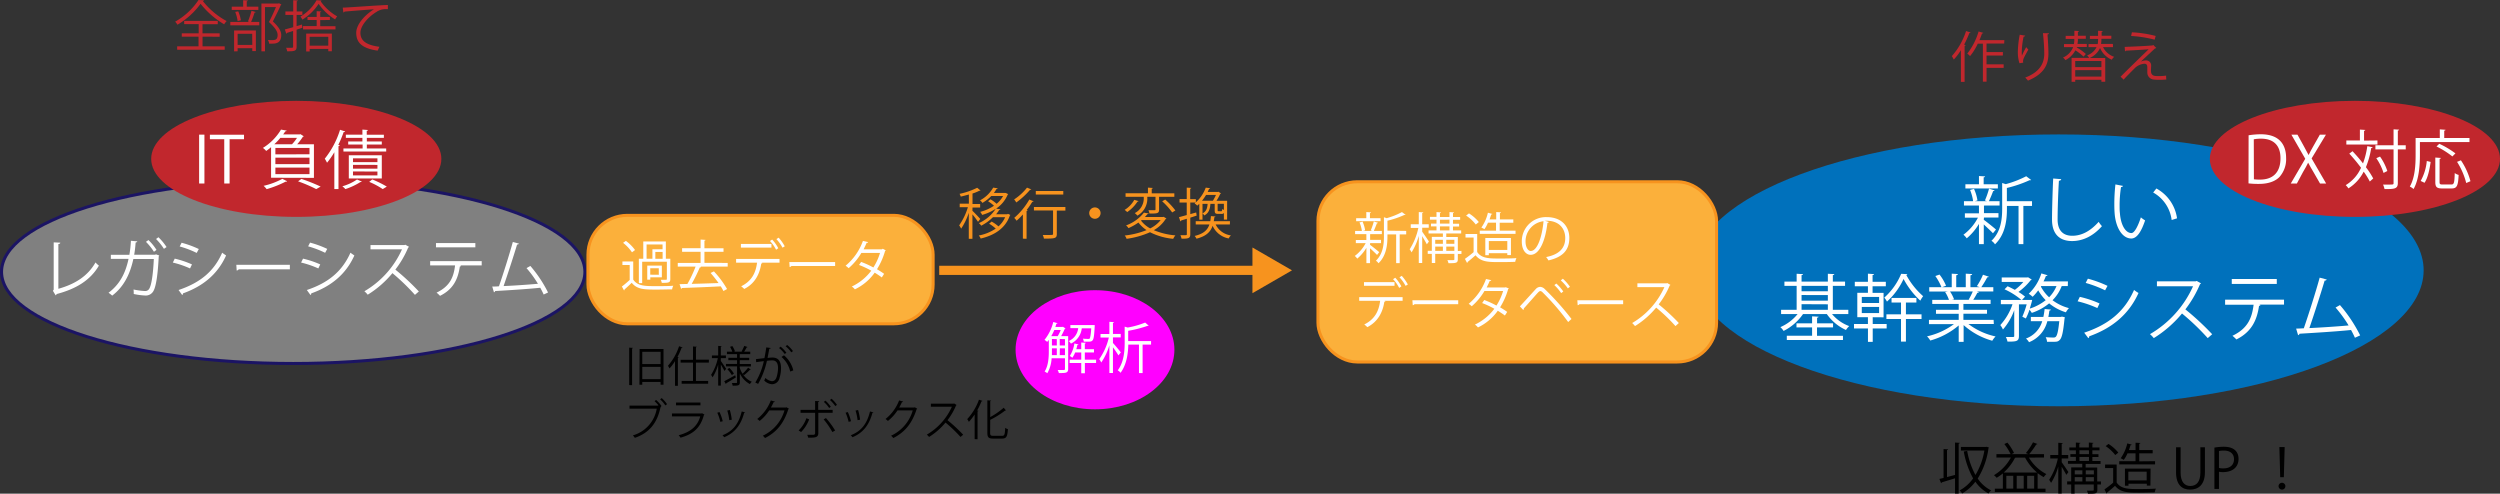 <svg xmlns="http://www.w3.org/2000/svg" viewBox="0 0 818.5 161.63"><rect x="0" y="0" width="818.5" height="161.63" fill="#333333" stroke="none"/><g id="レイヤー_2" data-name="レイヤー 2"><g id="レイヤー_1-2" data-name="レイヤー 1"><path d="M66.78.66a.4.4,0,0,1-.36.27A25.05,25.05,0,0,0,74.2,7.47a5.61,5.61,0,0,0-.81,1.06,27.77,27.77,0,0,1-7.72-6.72A25,25,0,0,1,58.1,8.66a6,6,0,0,0-.75-1A22.34,22.34,0,0,0,65,.57Zm-.47,11.92v3.15h7.26v1.12H58V15.73h7V12.58H59.51v-1.1h5.54v-3H60.3V7.4h11V8.49h-5v3h5.62v1.1Z" transform="translate(0 -0.57)" style="fill:#c1272d"/><path d="M81.18,7.58A23.64,23.64,0,0,0,82.33,4.1l1.39.4c0,.1-.16.16-.38.18a29.64,29.64,0,0,1-1.13,3.08h2.68V8.87H75.4V7.76h6.34Zm3.4-4.83V3.83H75.87V2.75h3.75V.64l1.53.09c0,.13-.13.22-.36.26V2.75ZM76.64,17.39V10.55h7.13v6.73H82.6v-.92H77.8v1ZM78,4.28a12.37,12.37,0,0,1,.87,2.94l-1.07.25a12.9,12.9,0,0,0-.79-3Zm4.57,7.35H77.8v3.65h4.8Zm8.75-10,.8.4a.28.28,0,0,1-.17.18c-.68,1.53-1.63,3.47-2.62,5.36,1.94,1.82,2.75,3.17,2.75,4.47,0,2.82-2,2.82-3.13,2.82h-.83a2.73,2.73,0,0,0-.41-1.19c.39,0,.77.05,1.11.05,1.21,0,2.07-.05,2.07-1.71,0-1.17-.88-2.43-2.84-4.23C89,6,89.73,4.33,90.35,2.88H86.76V17.37H85.59V1.72h5.53Z" transform="translate(0 -0.57)" style="fill:#c1272d"/><path d="M98.86,8.6,99,9.65l-1.89.64v5.59c0,1.45-.83,1.49-3.08,1.49a3.69,3.69,0,0,0-.38-1.15c.4,0,.76,0,1.07,0,1.18,0,1.24,0,1.24-.36V10.69l-2,.65a.35.35,0,0,1-.24.27l-.45-1.39C94,10,95,9.77,96,9.47v-4H93.44V4.32H96V.64l1.49.09c0,.15-.1.22-.34.26V4.32H99V5.45H97.11V9.12ZM105.25.75A.32.32,0,0,1,105,1a16.12,16.12,0,0,0,5.4,4.93,5.38,5.38,0,0,0-.68,1,17.81,17.81,0,0,1-5.4-5.1A17,17,0,0,1,99,7a4.77,4.77,0,0,0-.65-1,14.46,14.46,0,0,0,5.3-5.36Zm-.41,6.39v2h5v1.06H99.22V9.11h4.46v-2h-3v-1h3V4.23l1.5.09c0,.12-.11.21-.34.23V6.12H108v1Zm-4.6,10.27V11.57h8.41v5.78h-1.17V16.6h-6.1v.81Zm7.24-4.78h-6.1v2.9h6.1Z" transform="translate(0 -0.57)" style="fill:#c1272d"/><path d="M112.21,3.07c1.35,0,12.44-.84,14.78-.86l0,1.35c-.23,0-.45,0-.66,0a5.16,5.16,0,0,0-3.08.92C120.57,6.08,118,9,118,11.3c0,2.52,1.76,4,6.23,4.59l-.6,1.26c-5.11-.73-7-2.64-7-5.85,0-2.54,2.5-5.62,5.8-7.69-1.91.13-7.29.54-9.62.76a.55.55,0,0,1-.39.29Z" transform="translate(0 -0.57)" style="fill:#c1272d"/><path d="M642,17a19.1,19.1,0,0,1-2.32,3.07,11.73,11.73,0,0,0-.65-1.13,22.8,22.8,0,0,0,4.66-8.21l1.48.49a.43.43,0,0,1-.41.18,34.85,34.85,0,0,1-1.71,3.79l.5.15c0,.12-.13.2-.34.23V27.37H642Zm14.17-2.17h-5.78v2.78h5.35v1.13h-5.35v2.9H656v1.15h-5.6v4.52H649.2V14.87h-1.68A18.55,18.55,0,0,1,645,18.94a7.17,7.17,0,0,0-.91-.82,21.5,21.5,0,0,0,3.7-7.24l1.55.45a.44.44,0,0,1-.43.2c-.25.72-.52,1.45-.83,2.17h8.14Z" transform="translate(0 -0.57)" style="fill:#c1272d"/><path d="M661.17,21.27a11.93,11.93,0,0,1-.53-3.39,31.54,31.54,0,0,1,.62-5.94l1.8.31c-.08.23-.29.28-.53.3a26.34,26.34,0,0,0-.61,5.24,6.33,6.33,0,0,0,.06,1c.36-.88,1-2.1,1.4-2.79a7.86,7.86,0,0,0,.7.8c-1.33,2.39-1.73,3.07-1.73,3.83a1.86,1.86,0,0,0,.06.45Zm9.65-9.8c0,.22-.17.31-.47.4.12,1.56.3,4.17.3,6.25,0,3.47-1.27,6.6-6.69,8.85a10.61,10.61,0,0,0-.9-1c4.91-1.87,6.23-4.84,6.23-7.8,0-2.21-.22-4.82-.42-6.75Z" transform="translate(0 -0.57)" style="fill:#c1272d"/><path d="M679.9,16.1a16.59,16.59,0,0,1,3,2.14l-.74.87a17.05,17.05,0,0,0-2.68-2.06,7.66,7.66,0,0,1-3.26,3.21,3.94,3.94,0,0,0-.79-.85A6.19,6.19,0,0,0,678.75,16h-3V15H679a9.69,9.69,0,0,0,.13-1.68H676.3v-1h2.85V10.64l1.51.09c0,.13-.13.22-.36.26v1.29h2.59v1H680.3a8.14,8.14,0,0,1-.13,1.68h3.05v1H680ZM691.8,16h-3.27a6.32,6.32,0,0,0,3.65,3.18,3.49,3.49,0,0,0-.77.94,7.14,7.14,0,0,1-3.85-3.84,6.52,6.52,0,0,1-3.41,3.28h5.1v7.76H688V26.7h-8.57v.65h-1.19V19.52H684a3.61,3.61,0,0,0-.7-.81A5.58,5.58,0,0,0,686.42,16h-2.63V15h3a8.4,8.4,0,0,0,.12-1.68h-2.68v-1h2.68V10.64l1.51.09c0,.13-.1.22-.34.26v1.29h3.17v1H688a9.12,9.12,0,0,1-.12,1.68h3.88ZM688,22.54v-2h-8.57v2Zm-8.57,3.1H688v-2.1h-8.57Z" transform="translate(0 -0.57)" style="fill:#c1272d"/><path d="M700.91,20.76a4,4,0,0,1,1.78-.41,1.63,1.63,0,0,1,1.59,1.83c0,.47-.06,1-.06,1.46,0,1.84,1.08,1.84,2.63,1.84a15.37,15.37,0,0,0,2.34-.16,11.21,11.21,0,0,0,.06,1.28c-.71.07-1.55.1-2.34.1a13.88,13.88,0,0,1-1.88-.1,2.29,2.29,0,0,1-2-2.22c0-.41,0-1.22,0-1.76,0-.76-.29-1.19-.92-1.19a5.11,5.11,0,0,0-3.22,1.49c-1,1-3,3-3.62,3.73a10.32,10.32,0,0,0-1-.95c1.71-1.75,7.37-7.24,9.2-9-1.31.12-5.4.36-7.45.46a.34.34,0,0,1-.29.2l-.11-1.44c2.53-.07,7.26-.31,9.08-.47l.27-.16,1,1a.78.78,0,0,1-.43.14c-1.13,1.06-3.35,3.1-4.68,4.37Zm4.52-7.2a39.28,39.28,0,0,0-7.71-1.21l.27-1.2a37.54,37.54,0,0,1,7.78,1.19Z" transform="translate(0 -0.57)" style="fill:#c1272d"/><path d="M640.08,145.46l1.55.1c0,.13-.13.22-.36.24v16.37h-1.19v-5c-1.64.51-3.28,1-4.34,1.32a.38.38,0,0,1-.24.27l-.54-1.39,1.36-.32v-9.46l1.49.09c0,.13-.11.22-.36.26v8.82l2.63-.7Zm10.35,1.37.76.28a.52.52,0,0,1-.16.22,25,25,0,0,1-3.53,9.92,11.59,11.59,0,0,0,4.41,3.89,4,4,0,0,0-.88,1,12.39,12.39,0,0,1-4.29-3.86,14.57,14.57,0,0,1-4.34,3.86,4.42,4.42,0,0,0-.83-1,13.06,13.06,0,0,0,4.43-3.94,28.26,28.26,0,0,1-3.06-8.81l1.12-.19a25.58,25.58,0,0,0,2.7,7.88,22.81,22.81,0,0,0,2.93-8H642V146.9h8.27Z" transform="translate(0 -0.57)"/><path d="M664.27,150.39a14.41,14.41,0,0,0,5.71,5.4,4.4,4.4,0,0,0-.86,1,12.7,12.7,0,0,1-2-1.33v5.1h2.59v1.1h-16.6v-1.1h2.63v-5A15.06,15.06,0,0,1,653.7,157a6,6,0,0,0-.88-.86,14.94,14.94,0,0,0,5.55-5.78h-4.74v-1.1h4.65a17.83,17.83,0,0,0-2.06-3.31l1-.47a16.28,16.28,0,0,1,2.16,3.37l-.81.41h5.55l-.85-.36a21.23,21.23,0,0,0,2.34-3.51l1.44.54a.42.42,0,0,1-.39.16,25,25,0,0,1-2.31,3.17h4.86v1.1Zm2.67,4.88a16.81,16.81,0,0,1-3.93-4.88h-3a.58.58,0,0,1-.29.05,16.91,16.91,0,0,1-3.7,4.83Zm-10.07,1.08v4.18h2.27v-4.18Zm5.69,4.18v-4.18h-2.29v4.18Zm3.42,0v-4.18H663.7v4.18Z" transform="translate(0 -0.57)"/><path d="M675,151.92c.5.67,1.89,2.7,2.19,3.21l-.68.91c-.27-.59-1-1.76-1.51-2.68v8.79h-1.12v-8.88a19.69,19.69,0,0,1-2.36,5.4,6.4,6.4,0,0,0-.63-1,20.87,20.87,0,0,0,2.85-7h-2.49v-1.14h2.63v-4l1.48.11c0,.1-.13.2-.36.23v3.67h2.14v1.14H675Zm12.85,6.27v1h-1.18v1.73c0,1.26-.56,1.29-3.07,1.29a4,4,0,0,0-.36-1h1.25c.93,0,1,0,1-.3v-1.73h-6.26v3h-1.12v-3h-1.33v-1h1.33v-4.58h3.62v-1.17h-4.68v-.95h2.59v-1.32h-1.8v-.91h1.8V148h-2.14v-.92h2.14v-1.62l1.48.11c0,.1-.11.2-.35.23v1.28h3.12v-1.62l1.49.11c0,.12-.1.2-.34.23v1.28h2.34V148h-2.34v1.28h2v.91h-2v1.32h2.68v.95h-4.88v1.17h3.79v4.58Zm-6.08-3.64h-2.5v1.33h2.5Zm-2.5,2.23v1.41h2.5v-1.41Zm1.54-8.8v1.28h3.12V148Zm0,2.19v1.32h3.12v-1.32Zm4.72,4.38h-2.65v1.33h2.65Zm-2.65,3.64h2.65v-1.41h-2.65Z" transform="translate(0 -0.57)"/><path d="M693,152.66v5.89c1.4,2.14,4,2.14,7.22,2.14,1.94,0,4.23-.05,5.63-.14a4.26,4.26,0,0,0-.39,1.22c-1.24,0-3.23.09-5,.09-3.71,0-6.17,0-8-2.23-.88.79-1.84,1.6-2.61,2.21a.24.24,0,0,1-.16.29L689,160.8a31.83,31.83,0,0,0,2.85-2.2v-4.79h-2.65v-1.15Zm-2.68-6.75a13.41,13.41,0,0,1,3.22,2.84l-1,.81a12.91,12.91,0,0,0-3.16-2.93Zm15.25,5.65v1.06H693.84v-1.06h5.33V149h-2.63a10.75,10.75,0,0,1-1.22,2.14,9.66,9.66,0,0,0-1-.54,13.74,13.74,0,0,0,2.15-4.86l1.44.4c0,.12-.17.18-.38.18-.15.52-.33,1.06-.52,1.6h2.17v-2.41l1.57.09c0,.12-.13.21-.36.25v2.07h4.39V149h-4.39v2.61Zm-1.52,8h-1.18v-.62h-6v.67h-1.16V154h8.39Zm-7.23-1.7h6V155h-6Z" transform="translate(0 -0.57)"/><path d="M721.89,155.14c0,4.13-2.12,5.73-4.86,5.73-2.56,0-4.59-1.49-4.59-5.64V147h1.49v8.3c0,3.12,1.37,4.38,3.17,4.38,2,0,3.3-1.34,3.3-4.38V147h1.49Z" transform="translate(0 -0.57)"/><path d="M725,147.11a17.66,17.66,0,0,1,3.11-.27c4.43,0,4.79,2.85,4.79,3.93,0,3.22-2.57,4.37-5,4.37a5.62,5.62,0,0,1-1.41-.12v5.63H725Zm1.49,6.67a5.89,5.89,0,0,0,1.44.14c2.16,0,3.48-1.08,3.48-3s-1.41-2.83-3.28-2.83a8.2,8.2,0,0,0-1.64.14Z" transform="translate(0 -0.57)"/><path d="M746,159.7a1.12,1.12,0,1,1,1.12,1.17A1.15,1.15,0,0,1,746,159.7Zm.54-2.9-.27-9.87H748l-.27,9.87Z" transform="translate(0 -0.57)"/><path d="M206,126.65V114.39l1.23.07c0,.11-.1.17-.28.2v12Zm3.4-11.81h7.83v11.7h-.95v-.93h-6v.93h-.93Zm6.88.92h-6v4h6Zm-6,8.93h6v-4h-6Z" transform="translate(0 -0.57)"/><path d="M221,118.8a15,15,0,0,1-1.81,2.4,7.65,7.65,0,0,0-.5-.88,18,18,0,0,0,3.63-6.39l1.15.38c-.06.1-.16.14-.33.14a24.41,24.41,0,0,1-1.33,3l.39.12c0,.09-.09.15-.26.18v9.14H221Zm11.08.49h-4.23v6h4v.91h-8.68v-.91h3.72v-6h-4.06v-.92h4.06V114l1.24.09c0,.09-.09.16-.27.18v4.06h4.23Z" transform="translate(0 -0.57)"/><path d="M236,117.82v.94c.4.53,1.48,2.16,1.74,2.57l-.55.7c-.22-.47-.76-1.41-1.19-2.13v6.92h-.87v-6.91a15.65,15.65,0,0,1-1.83,4.2,6.45,6.45,0,0,0-.49-.81,16.5,16.5,0,0,0,2.21-5.48h-1.94v-.88h2.05v-3.12l1.15.08c0,.08-.1.16-.28.18v2.86h1.67v.88Zm1.11,7.55c.91-.45,2.26-1.2,3.58-1.93l.23.7c-1.15.73-2.36,1.46-3.14,1.91a.28.28,0,0,1-.13.25Zm6.1-2.31v0a6.54,6.54,0,0,0,2.93,2.5,3.75,3.75,0,0,0-.62.76,7.65,7.65,0,0,1-3.3-3.5v2.9c0,1.05-.42,1.13-2.34,1.13a3.82,3.82,0,0,0-.28-.89h1.47c.2,0,.24-.07.24-.25v-5.19h-3.64v-.81h3.64V118.5h-2.85v-.79h2.85v-1.19H238v-.81h1.76a8.25,8.25,0,0,0-.74-1.58l.75-.26a7.27,7.27,0,0,1,.85,1.7l-.37.14h2.86l-.31-.11a12.69,12.69,0,0,0,.87-1.78l1.08.36a.33.33,0,0,1-.3.13,14.36,14.36,0,0,1-.82,1.4h2v.81H242.2v1.19h3.09v.79H242.2v1.24h3.65v.81H242.2V121a8.21,8.21,0,0,0,.91,1.94,16,16,0,0,0,1.83-2l.86.63a.35.35,0,0,1-.3.09,17.74,17.74,0,0,1-1.89,1.73Zm-3.61.31a10.42,10.42,0,0,0-1.46-1.93l.66-.42a9.82,9.82,0,0,1,1.49,1.87Z" transform="translate(0 -0.57)"/><path d="M252.33,114.5c0,.17-.19.24-.46.26l-.57,3c.63-.07,1.2-.13,1.55-.13,2.13,0,2.86,1.39,2.86,3.49a10.94,10.94,0,0,1-.48,3.14,2.55,2.55,0,0,1-2.49,2.11,4.13,4.13,0,0,1-2.54-1.21,5.1,5.1,0,0,0,.38-.86,3.77,3.77,0,0,0,2.14,1.07c.8,0,1.28-.51,1.56-1.41a10.65,10.65,0,0,0,.45-2.87c0-1.59-.54-2.55-1.94-2.53a14.48,14.48,0,0,0-1.7.14,26.89,26.89,0,0,1-2.88,7.56l-.92-.45a22.91,22.91,0,0,0,2.79-7c-.72.08-1.74.21-2.5.34l-.08-1,2.77-.33c.21-1,.44-2.28.61-3.51Zm3.25-.43a10.15,10.15,0,0,1,1.88,2l-.55.39a9.15,9.15,0,0,0-1.85-1.94Zm3.14,8.15a8.82,8.82,0,0,0-2.86-4.78l.81-.54a9.24,9.24,0,0,1,3.06,4.94Zm-1-8.7a9.62,9.62,0,0,1,1.89,2l-.55.41a9,9,0,0,0-1.85-2Z" transform="translate(0 -0.57)"/><path d="M215.67,133.39a12.37,12.37,0,0,0-1.36-1.48l.49-.4a11.1,11.1,0,0,1,1.79,2l-.26.2.11.05a.36.36,0,0,1-.2.16c-1.08,5.28-3.81,8.43-8.39,10a6.72,6.72,0,0,0-.64-.81,11,11,0,0,0,7.81-8.74H206.1v-1h9.29l.18-.12Zm2.16-.08a9.56,9.56,0,0,0-1.71-2l.52-.41a10.56,10.56,0,0,1,1.75,2Z" transform="translate(0 -0.57)"/><path d="M230.65,136.28a.38.38,0,0,1-.18.14c-1.15,4.23-3.49,6.29-7.68,7.45a3.81,3.81,0,0,0-.59-.81c3.81-1,6.18-2.92,7.06-6.17H220v-.95h9.69l.14-.08Zm-1.32-3h-8v-.93h8Z" transform="translate(0 -0.57)"/><path d="M235.57,135.48a14.61,14.61,0,0,1,1.05,3l-.78.21a15.72,15.72,0,0,0-1-3Zm8.37.1c0,.12-.17.15-.3.14-1.09,4.09-3.15,6.59-6.54,8a4,4,0,0,0-.55-.65c3.35-1.32,5.27-3.61,6.29-7.79Zm-5-.78a18.91,18.91,0,0,1,.65,3.18l-.82.16a17,17,0,0,0-.66-3.15Z" transform="translate(0 -0.57)"/><path d="M258.3,134.38a1.34,1.34,0,0,1-.21.2c-1.47,4.54-3.77,7.45-7.63,9.41a4,4,0,0,0-.72-.77,13.15,13.15,0,0,0,7.1-8.29h-5a14.25,14.25,0,0,1-3.14,3.46,4.78,4.78,0,0,0-.79-.64,14.27,14.27,0,0,0,4.46-6.08l1.33.38c0,.14-.22.18-.4.18-.28.61-.58,1.2-.9,1.76h4.93l.17-.08Z" transform="translate(0 -0.57)"/><path d="M264.92,137.87a11.87,11.87,0,0,1-2.64,4.15l-.81-.53a10,10,0,0,0,2.54-4Zm3-2.15v6.62c0,1.53-1.08,1.53-3.32,1.53a4.91,4.91,0,0,0-.31-.94h2a.54.54,0,0,0,.58-.59v-6.63h-4.77v-.94h4.77v-2.92l1.33.07c0,.14-.11.24-.32.27v2.58h4.73v.94Zm2.5,1.72a27.27,27.27,0,0,1,3,4.07l-.9.52a26.2,26.2,0,0,0-2.86-4.16Zm-.17-5.7a11,11,0,0,1,1.75,2l-.53.41a10.46,10.46,0,0,0-1.75-2Zm2-.63a11,11,0,0,1,1.77,2l-.54.42a11.85,11.85,0,0,0-1.75-2Z" transform="translate(0 -0.57)"/><path d="M277.57,135.48a14.61,14.61,0,0,1,1.05,3l-.78.21a15.72,15.72,0,0,0-1-3Zm8.37.1c0,.12-.17.15-.3.14-1.09,4.09-3.15,6.59-6.54,8a4,4,0,0,0-.55-.65c3.35-1.32,5.27-3.61,6.29-7.79Zm-5-.78a18.91,18.91,0,0,1,.65,3.18l-.82.16a17,17,0,0,0-.66-3.15Z" transform="translate(0 -0.57)"/><path d="M300.3,134.38a1.34,1.34,0,0,1-.21.2c-1.47,4.54-3.77,7.45-7.63,9.41a4,4,0,0,0-.72-.77,13.15,13.15,0,0,0,7.1-8.29h-5a14.25,14.25,0,0,1-3.14,3.46,4.78,4.78,0,0,0-.79-.64,14.27,14.27,0,0,0,4.46-6.08l1.33.38c-.05.14-.22.18-.4.18-.28.61-.58,1.2-.9,1.76h4.93l.17-.08Z" transform="translate(0 -0.57)"/><path d="M313.19,133.17a.3.3,0,0,1-.18.15,21.76,21.76,0,0,1-2.8,4.82,51.26,51.26,0,0,1,5.13,4.75l-.86.74a45.47,45.47,0,0,0-4.92-4.71,21.94,21.94,0,0,1-5.39,4.71,5.16,5.16,0,0,0-.73-.76,20.07,20.07,0,0,0,8.21-9.14h-6.88v-1h7.43l.18-.07Z" transform="translate(0 -0.57)"/><path d="M319.1,144.34v-8.08a19,19,0,0,1-1.89,2.43,6.92,6.92,0,0,0-.54-.9,18.69,18.69,0,0,0,3.84-6.36l1.15.39a.26.26,0,0,1-.32.13,25,25,0,0,1-1.42,3l.41.12c0,.09-.1.16-.28.18v9.14Zm5.07-2.08c0,.78.16,1,1,1h2.93c.79,0,.92-.53,1-2.62a2.27,2.27,0,0,0,.89.42c-.15,2.3-.43,3.1-1.87,3.1h-3c-1.44,0-1.86-.39-1.86-1.89V131.64l1.22.08c0,.1-.09.17-.28.2v5.2a24,24,0,0,0,4.41-3.06l.77.9a.33.33,0,0,1-.27,0,29.64,29.64,0,0,1-4.91,3.07Z" transform="translate(0 -0.57)"/><line x1="307.5" y1="88.51" x2="412.24" y2="88.51" style="fill:none;stroke:#f7931e;stroke-miterlimit:10;stroke-width:3px"/><polygon points="410.05 95.99 423 88.51 410.05 81.03 410.05 95.99" style="fill:#f7931e"/><path d="M318.37,69.58c.59.54,2.19,2.23,2.57,2.68l-.74.94a25.51,25.51,0,0,0-1.83-2.45v8h-1.19V70.24a20.76,20.76,0,0,1-2.5,5.19,7.19,7.19,0,0,0-.65-1.08,20.66,20.66,0,0,0,2.86-5.94h-2.68V67.25h3v-3c-.88.25-1.8.49-2.67.69a3.07,3.07,0,0,0-.39-.9,24.1,24.1,0,0,0,5.78-2l1.1.9a.27.27,0,0,1-.2.07.5.5,0,0,1-.17,0,14.25,14.25,0,0,1-2.26.92v3.42h2.5v1.16h-2.5Zm11.63,1,.79.36a.41.41,0,0,1-.16.18c-1.5,4.34-5.26,6.54-9.55,7.55a3.87,3.87,0,0,0-.62-1A14.65,14.65,0,0,0,326,75.41a12.74,12.74,0,0,0-2.16-1.6l.82-.7a13,13,0,0,1,2.24,1.58,8.55,8.55,0,0,0,2.18-3h-4a15.56,15.56,0,0,1-3.83,2.77,3.15,3.15,0,0,0-.79-.84A12.62,12.62,0,0,0,326,68.93a16,16,0,0,1-4.44,2,4.33,4.33,0,0,0-.65-1,14,14,0,0,0,4.52-2,13.41,13.41,0,0,0-1.93-1.47l.79-.63a11.15,11.15,0,0,1,2,1.46,8.7,8.7,0,0,0,2.13-2.56h-3.87A13.18,13.18,0,0,1,321.64,67a2.84,2.84,0,0,0-.79-.83A10.79,10.79,0,0,0,325.17,62l1.46.21c0,.15-.14.22-.36.22-.25.41-.54.86-.88,1.31h3.67l.2,0,.81.38c0,.09-.11.12-.16.18a10.21,10.21,0,0,1-3.78,4.57l1.38.23c0,.13-.14.22-.38.22a13.68,13.68,0,0,1-1,1.4h3.65Z" transform="translate(0 -0.57)" style="fill:#f7931e"/><path d="M337.64,62.57c0,.09-.18.16-.39.13a25.34,25.34,0,0,1-4.52,4.16,6.63,6.63,0,0,0-.7-1A17.41,17.41,0,0,0,336.24,62Zm-2.75,16.14V70.78a25,25,0,0,1-2.05,2.06,6.7,6.7,0,0,0-.78-.94,23.11,23.11,0,0,0,4.94-6l1.4.57a.37.37,0,0,1-.41.15,26.59,26.59,0,0,1-1.86,2.7l.33.11a.44.44,0,0,1-.36.23v9.08Zm13.92-10.36v1.17H346v7.62c0,1.51-.58,1.55-4.22,1.55a4.47,4.47,0,0,0-.39-1.19c.79,0,1.53,0,2.08,0,1.17,0,1.3,0,1.3-.42v-7.6h-6.26V68.35Zm-.69-5.24v1.16h-9V63.11Z" transform="translate(0 -0.57)" style="fill:#f7931e"/><path d="M360.33,70.33a1.86,1.86,0,1,1-1.86-1.85A1.86,1.86,0,0,1,360.33,70.33Z" transform="translate(0 -0.57)" style="fill:#f7931e"/><path d="M372.76,66.41a.37.37,0,0,1-.36.18A11.88,11.88,0,0,1,369.05,70c-.21-.21-.61-.54-.84-.72A8.93,8.93,0,0,0,371.36,66ZM381,71.56l.88.54a.4.4,0,0,1-.25.18,11,11,0,0,1-3.87,3.65,23.07,23.07,0,0,0,7.07,1.7,4.93,4.93,0,0,0-.72,1.13,21,21,0,0,1-7.59-2.16,28,28,0,0,1-7.68,2.16,3.07,3.07,0,0,0-.61-1.08,27,27,0,0,0,7.15-1.77,11.07,11.07,0,0,1-2.66-2.48,19.82,19.82,0,0,1-3.26,1.84,3.24,3.24,0,0,0-.79-.9,13.23,13.23,0,0,0,5.85-4.18l1.55.27c0,.12-.17.21-.4.21-.25.31-.52.62-.83.94h5.94ZM375.61,65a6.37,6.37,0,0,1-3.23,6.17,4.85,4.85,0,0,0-.86-.83,5.44,5.44,0,0,0,2.94-5.24V65h-5.95V63.85h7.33V62l1.59.11c0,.12-.11.21-.35.23v1.53h7.4V65h-5v4.15c0,1.3-.51,1.34-3.15,1.34A5.4,5.4,0,0,0,376,69.4h2c.25,0,.31-.07.31-.28V65Zm-1.84,7.63-.2.16a9.39,9.39,0,0,0,3,2.56A10,10,0,0,0,380,72.62Zm10-2.5a21.62,21.62,0,0,0-3.28-3.66l1-.56a22.42,22.42,0,0,1,3.33,3.57Z" transform="translate(0 -0.57)" style="fill:#f7931e"/><path d="M391.79,71.16l-2.09.67v5.42c0,1.31-.56,1.49-2.86,1.46a6.09,6.09,0,0,0-.38-1.14c.5,0,.94,0,1.28,0,.74,0,.83,0,.83-.36V72.19l-1.86.57a.37.37,0,0,1-.25.29L386,71.67c.7-.18,1.58-.42,2.54-.69v-4.1h-2.36V65.74h2.36V62l1.47.09c0,.14-.11.21-.34.25v3.42h1.85v1.05A11.94,11.94,0,0,0,394.76,62l1.42.18c0,.14-.14.21-.34.23-.13.33-.29.67-.45,1h3.33l.2-.07.85.56a.5.5,0,0,1-.26.14,17.26,17.26,0,0,1-1.24,2.27h3.49v6.16H400.7V70.3a.84.84,0,0,1-.77.3h-1.08c-.94,0-1.16-.21-1.16-1.19v-2.1h-1.4c-.13,1.67-.5,3-2,3.8a2.71,2.71,0,0,0-.59-.69c1.19-.57,1.57-1.6,1.67-3.11h-1.67v5.17h-1.05V67.29c-.21.22-.45.41-.68.61a3.47,3.47,0,0,0-.86-.72c.12-.11.25-.2.36-.3H389.7v3.79l1.93-.54Zm10.87,2.9H398a6.52,6.52,0,0,0,5,3.58,3.89,3.89,0,0,0-.72,1A7.23,7.23,0,0,1,397,74.49c-.68,2-2.07,3.41-5.27,4.23a3.58,3.58,0,0,0-.61-.9c2.93-.7,4.23-1.94,4.84-3.76h-4.48V73h4.77q.13-.78.21-1.68l1.46.13c0,.13-.14.22-.36.25,0,.45-.11.88-.18,1.3h5.31ZM397.1,66.3a13.75,13.75,0,0,0,1-1.91h-3.24a15.73,15.73,0,0,1-1.33,1.91Zm2.68,3.44c.26,0,.31-.07.35-.72a2,2,0,0,0,.57.27v-2h-2.05v2.1c0,.29.05.33.3.33Z" transform="translate(0 -0.57)" style="fill:#f7931e"/><ellipse cx="358.5" cy="114.51" rx="26" ry="19.5" style="fill:#f0f"/><path d="M349.72,110.62v10.73c0,1.36-.76,1.36-3.05,1.36a4.07,4.07,0,0,0-.39-1c.57,0,1.09,0,1.47,0,.83,0,.92,0,.92-.36v-3.48H344.3a11.09,11.09,0,0,1-1.41,4.9,5.27,5.27,0,0,0-.88-.56c1.24-1.94,1.37-4.66,1.37-6.71v-3.66c-.18.23-.36.47-.54.67a6.87,6.87,0,0,0-.87-.67,15,15,0,0,0,2.87-5.85l1.38.38c0,.12-.14.18-.36.18-.11.36-.21.7-.34,1.06h2.3l.18-.06.83.54c0,.08-.14.11-.23.15a25.23,25.23,0,0,1-1.19,2.39Zm-3.43,0a13.16,13.16,0,0,0,1-2h-2.11a18.22,18.22,0,0,1-1,2Zm-1.89,4v.82c0,.43,0,.91,0,1.4H346v-2.22Zm0-3.07v2.12H346V111.6Zm2.56,0v2.12h1.71V111.6Zm0,5.29h1.71v-2.22H347ZM358.41,107c0,.13,0,.25,0,.38-.17,3.06-.31,4.19-.71,4.63-.23.28-.52.43-1.35.43-.41,0-1,0-1.53,0a2.53,2.53,0,0,0-.29-1,14.78,14.78,0,0,0,1.72.09c.27,0,.43,0,.54-.17s.36-1.11.48-3.29h-3.1a6.24,6.24,0,0,1-3.56,5,3.48,3.48,0,0,0-.7-.85A5.15,5.15,0,0,0,353,108h-2.56v-1h7.33Zm.45,11.33v1.08h-3.67v3.36H354v-3.36H350.2v-1.08H354v-2.36H352a7.6,7.6,0,0,1-.92,1.73,6.43,6.43,0,0,0-.83-.58,10.42,10.42,0,0,0,1.5-4.11l1.33.33c0,.11-.15.18-.34.18-.11.45-.22.92-.36,1.38H354v-2.19l1.51.09c0,.12-.11.21-.34.25v1.85h3v1.07h-3v2.36Z" transform="translate(0 -0.57)" style="fill:#fff"/><path d="M364.38,112.86c.62.66,2.22,2.59,2.58,3.08l-.78,1c-.34-.6-1.13-1.77-1.8-2.67v8.41h-1.17v-9.06a20,20,0,0,1-2.66,5.64,5.88,5.88,0,0,0-.67-1.1,20,20,0,0,0,3.15-7.08h-2.72v-1.15h2.9v-4l1.52.11c0,.12-.11.2-.35.23v3.62h2.54v1.15h-2.54Zm12.48-.62v1.16h-2.77v9.31H372.9V113.4h-3.49c-.07,2.82-.51,6.5-2.54,9.23a2.79,2.79,0,0,0-.92-.81c2.05-2.73,2.27-6.42,2.27-9.2v-5.11l1,.3a28.77,28.77,0,0,0,5.71-1.63l1.14,1c-.08.08-.11.08-.36.08a40.55,40.55,0,0,1-6.34,1.62v3.36Z" transform="translate(0 -0.57)" style="fill:#fff"/><ellipse cx="674" cy="88.51" rx="119.5" ry="44.5" style="fill:#0071bc"/><path d="M649.49,72.53c.89.62,3.41,2.66,4,3.19l-1,1.22c-.55-.62-2-1.94-3-2.9v6.45h-1.58V73.87a18.64,18.64,0,0,1-4,4.73,6.12,6.12,0,0,0-1.08-1.18,16.32,16.32,0,0,0,4.75-5.59H643.3V70.41h4.61V67.87H643V66.45h3a14.7,14.7,0,0,0-1-3.69l1.29-.36a14.37,14.37,0,0,1,1.13,3.79l-.89.26h4c-.31-.12-.64-.24-.67-.24a26.54,26.54,0,0,0,1.35-3.88l1.82.57c-.05.15-.22.22-.48.24-.34.94-.91,2.33-1.39,3.31h3.5v1.42h-4.87a.78.78,0,0,1-.24,0v2.49h4.75v1.42h-4.75Zm4.61-11.64v1.39H643.47V60.89h4.44V58.2l2,.12c0,.16-.15.28-.46.33v2.24Zm11.18,5.56V68h-2.83V80.49h-1.58V68h-3.8v.88c0,3.6-.45,8.36-3.91,11.69A3.58,3.58,0,0,0,652,79.41c3.15-3,3.51-7.17,3.51-10.58V60.48l1.17.38a33.19,33.19,0,0,0,6.7-2.59L665,59.49a.58.58,0,0,1-.5.07,40.18,40.18,0,0,1-7.45,2.55v4.34Z" transform="translate(0 -0.57)" style="fill:#fff"/><path d="M674.83,59.23c0,.29-.26.46-.74.53-.19,2.78-.43,9.14-.43,12.69s1.77,5.31,4.8,5.31,5.9-1.47,8.64-4.56a9.35,9.35,0,0,0,1.08,1.41c-2.81,3.2-6.22,4.88-9.75,4.88-4.36,0-6.6-2.52-6.6-7.06,0-3,.22-10.46.39-13.42Z" transform="translate(0 -0.57)" style="fill:#fff"/><path d="M695.07,61.44c-.05.21-.32.36-.65.38a39.22,39.22,0,0,0-.46,6c0,.89,0,1.75.1,2.52.29,4.08,1.94,6.55,3.79,6.53,1,0,2.21-2.45,3.07-5.14a8.62,8.62,0,0,0,1.39,1c-1.1,3.24-2.49,5.88-4.48,5.93-3.05,0-5.16-3.65-5.5-8.26-.07-.91-.1-1.92-.1-3a57.16,57.16,0,0,1,.36-6.45ZM711,72.6a12,12,0,0,0-6.05-9L706,62.28a13.17,13.17,0,0,1,6.76,9.77Z" transform="translate(0 -0.57)" style="fill:#fff"/><path d="M605.14,103.4h-5.33a13.23,13.23,0,0,0,5.62,3.93,6.87,6.87,0,0,0-1.06,1.28,15.37,15.37,0,0,1-6.26-5.21h-7.8a17,17,0,0,1-6.36,5.52,6.28,6.28,0,0,0-1.06-1.25,14.85,14.85,0,0,0,5.64-4.27h-5.4V102h5.09V94.16h-4V92.77h4V90.2l2.09.12c0,.19-.17.28-.48.33v2.12h8.61V90.2l2.11.12c0,.19-.16.31-.48.33v2.12h4v1.39h-4V102h5.07Zm-10.25,4.37v2.73h8.5v1.39H585V110.5h8.28v-2.73h-5.11v-1.35h5.11v-2.28l2.11.12c0,.17-.17.29-.48.34v1.82h5.23v1.35Zm3.55-13.61h-8.61v1.77h8.61Zm-8.61,3V99h8.61V97.18Zm0,3V102h8.61v-1.8Z" transform="translate(0 -0.57)" style="fill:#fff"/><path d="M613.13,104.43v2.21h4.56v1.46h-4.56v4.39h-1.56V108.1H607v-1.46h4.56v-2.21h-3.48v-8h3.48V94.3h-4.3V92.84h4.3V90.17l2,.15c0,.16-.14.28-.48.31v2.21h4.34V94.3h-4.34v2.16h3.6v8Zm-3.58-6.65v2h5.67v-2Zm0,3.29v2h5.67v-2Zm14.91-10.75a.39.39,0,0,1-.34.28,24.6,24.6,0,0,0,5.52,6.94,9.42,9.42,0,0,0-.93,1.47,26.4,26.4,0,0,1-5.48-7.11,23,23,0,0,1-5.44,7.42,7,7,0,0,0-.87-1.32,21.21,21.21,0,0,0,5.52-7.78ZM624,99.63v3.86h5.11V105H624v7.41h-1.61V105h-4.78v-1.52h4.78V99.63h-3.1V98.12h8.14v1.51Z" transform="translate(0 -0.57)" style="fill:#fff"/><path d="M652.78,106.64h-8.33a22.55,22.55,0,0,0,8.9,4.08,7.53,7.53,0,0,0-1.08,1.41,23.33,23.33,0,0,1-9.38-5.13v5.49h-1.61v-5.37a24.47,24.47,0,0,1-9.31,4.94,6.54,6.54,0,0,0-1.06-1.37,23.4,23.4,0,0,0,8.81-4h-8.18v-1.39h9.74v-2h-7.44V102h7.44v-1.92h-8.66V98.74h5.47a11.69,11.69,0,0,0-1.25-2.54l.94-.19h-6.15V94.59h4a18.24,18.24,0,0,0-2-3.65l1.37-.48a15.42,15.42,0,0,1,2.13,3.65l-1.27.48H639V90.17l2,.12c0,.24-.22.36-.53.41v3.89h3.12V90.17l2.09.12c0,.24-.24.36-.56.41v3.89h3l-.89-.34a22,22,0,0,0,2-3.74l1.89.65c0,.14-.23.21-.5.21a34.83,34.83,0,0,1-1.94,3.22h3.93V96h-5.42l.69.21c-.07.17-.26.24-.5.22-.34.65-.86,1.58-1.34,2.3h5.68v1.35h-8.9V102h7.73v1.29h-7.73v2h9.89Zm-8.23-8A22.42,22.42,0,0,0,645.89,96h-7.46a11.37,11.37,0,0,1,1.32,2.56l-.75.17h5.93Z" transform="translate(0 -0.57)" style="fill:#fff"/><path d="M677,94.23h-2A13,13,0,0,1,672,98.86a15.31,15.31,0,0,0,5.37,2.59,7,7,0,0,0-1,1.37,16,16,0,0,1-5.48-2.93,17.55,17.55,0,0,1-5.68,3.12,10.58,10.58,0,0,0-.75-1.05,18.39,18.39,0,0,1-1.2,2.88l-1.15-.58a27.77,27.77,0,0,0,1.42-4.05H661v10.36c0,1.76-.8,1.85-3.75,1.85a5.57,5.57,0,0,0-.53-1.51c.63,0,1.23,0,1.68,0,1,0,1.06,0,1.06-.39v-8.4a19.72,19.72,0,0,1-3.7,6.34,7,7,0,0,0-.86-1.46,19.19,19.19,0,0,0,4-6.84h-3.82V98.77h6.72a22.85,22.85,0,0,0-5.52-3.48l1-1c.77.34,1.58.75,2.38,1.18a16.32,16.32,0,0,0,2.78-2.59h-7.08V91.42h8.33l.29-.07,1.2.74a.54.54,0,0,1-.34.22,19.6,19.6,0,0,1-4,3.84A15.57,15.57,0,0,1,663,97.69l-1,1.08h2.45l.87,0c0,.32-.6,2.26-.77,2.84a16.22,16.22,0,0,0,5.21-2.76,15.74,15.74,0,0,1-2.45-3.22,16,16,0,0,1-1.83,2.11,9.6,9.6,0,0,0-1.27-1,15.71,15.71,0,0,0,4.13-6.65l2,.58c0,.17-.24.26-.51.24a14.08,14.08,0,0,1-.79,1.8h8Zm-1.92,10,.93.2a1.2,1.2,0,0,1-.09.48c-.43,4.48-.87,6.26-1.54,6.93s-1.06.63-2.47.63c-.51,0-1.11,0-1.71,0a3.67,3.67,0,0,0-.45-1.51c1.08.09,2.09.12,2.47.12a1.11,1.11,0,0,0,.84-.24c.46-.46.82-1.83,1.15-5.12h-3.91a9.94,9.94,0,0,1-6,6.89,4.49,4.49,0,0,0-1-1.2,8.64,8.64,0,0,0,5.33-5.69H664.9v-1.39H669a24.93,24.93,0,0,0,.41-2.59l2.06.19c-.05.19-.22.29-.5.34-.1.69-.2,1.37-.34,2.06h4.06Zm-6.8-10-.09.17a12.9,12.9,0,0,0,2.69,3.5,11.72,11.72,0,0,0,2.42-3.67Z" transform="translate(0 -0.57)" style="fill:#fff"/><path d="M680.93,97.76a34.42,34.42,0,0,1,6.46,2.16l-.72,1.51a35.12,35.12,0,0,0-6.46-2.21Zm1.44,11.73c7.8-2.61,13.13-6.76,16.32-14,.36.31,1.1.81,1.46,1-3.21,7.13-8.8,11.57-16.15,14.19a.56.56,0,0,1-.29.6Zm1.2-17.68A37.49,37.49,0,0,1,690,94.16l-.79,1.46a38,38,0,0,0-6.36-2.42Z" transform="translate(0 -0.57)" style="fill:#fff"/><path d="M720.6,93.34a.48.48,0,0,1-.31.26,37.23,37.23,0,0,1-4.8,8.26,88,88,0,0,1,8.78,8.14l-1.46,1.27a77.9,77.9,0,0,0-8.42-8.06,38.05,38.05,0,0,1-9.24,8.06,9.46,9.46,0,0,0-1.25-1.3A34.34,34.34,0,0,0,718,94.3H706.18V92.67H718.9l.31-.12Z" transform="translate(0 -0.57)" style="fill:#fff"/><path d="M747.79,100.3h-8.11l.41.12a.51.51,0,0,1-.48.29c-.65,4.46-2.28,8.45-7.42,11a11.68,11.68,0,0,0-1.29-1.2c5-2.4,6.38-5.76,6.93-10.18H728.5V98.69h19.29Zm-2.37-6.77H730.68V91.92h14.74Z" transform="translate(0 -0.57)" style="fill:#fff"/><path d="M771,111.15c-.36-.82-.79-1.68-1.27-2.54-5,.52-13.2,1-16.87,1.22a.66.66,0,0,1-.46.48l-.65-2.16c.72,0,1.59-.05,2.52-.1,1.59-4.6,3.87-11.78,5.19-16.58l2.33.62a.7.7,0,0,1-.7.34c-1.32,4.42-3.38,10.85-5,15.55,4-.17,9.67-.57,12.84-.86a41.34,41.34,0,0,0-4.27-5.86l1.44-.81a47.6,47.6,0,0,1,6.62,9.93Z" transform="translate(0 -0.57)" style="fill:#fff"/><ellipse cx="96" cy="89.01" rx="95.5" ry="30" style="fill:gray;stroke:#1b1464;stroke-miterlimit:10"/><path d="M19.11,95.12c5.33-1.49,9.57-4.06,12.16-8.63a7.82,7.82,0,0,0,1.11,1.05c-2.83,4.83-7.52,7.64-13.84,9.3a.61.61,0,0,1-.33.42l-.88-1.47.25-.4V79.92l2.16.1c0,.23-.21.42-.63.46Z" transform="translate(0 -0.57)" style="fill:#fff"/><path d="M52.14,84.22a.45.45,0,0,1-.17.25c-.29,6.07-.88,9.83-1.7,11.32a2.85,2.85,0,0,1-2.75,1.53,21.11,21.11,0,0,1-3.74-.5,10.33,10.33,0,0,0-.06-1.47,24.23,24.23,0,0,0,3.68.5,1.53,1.53,0,0,0,1.59-1c.65-1.26,1.16-4.76,1.37-9.49h-6.7c-1.07,5-3.15,9.14-6.93,12a9.27,9.27,0,0,0-1.2-.94c3.61-2.71,5.53-6.28,6.55-11.09H36.29V84h6.07a39.5,39.5,0,0,0,.5-4.6l2.08.19c0,.21-.23.33-.53.38-.12,1.53-.25,2.7-.48,4h6.83l.31-.13Zm-3.55-5.06a15.79,15.79,0,0,1,2.65,3.23L50.4,83a19,19,0,0,0-2.61-3.25Zm3.28-.92a18,18,0,0,1,2.66,3.21l-.86.59a19.17,19.17,0,0,0-2.58-3.22Z" transform="translate(0 -0.57)" style="fill:#fff"/><path d="M57.21,85.25a30.28,30.28,0,0,1,5.64,1.89l-.63,1.32a30.74,30.74,0,0,0-5.64-1.93Zm1.25,10.27C65.29,93.23,70,89.59,72.74,83.3c.32.27,1,.71,1.28.92-2.81,6.24-7.7,10.12-14.13,12.41a.48.48,0,0,1-.25.52Zm1-15.48a32.86,32.86,0,0,1,5.63,2.06l-.69,1.28a32.32,32.32,0,0,0-5.57-2.12Z" transform="translate(0 -0.57)" style="fill:#fff"/><path d="M77.37,87.26H94.9v1.49H78.16a1,1,0,0,1-.67.4Z" transform="translate(0 -0.57)" style="fill:#fff"/><path d="M99.21,85.25a30.28,30.28,0,0,1,5.64,1.89l-.63,1.32a30.74,30.74,0,0,0-5.64-1.93Zm1.25,10.27c6.83-2.29,11.49-5.93,14.28-12.22.32.27,1,.71,1.28.92-2.81,6.24-7.7,10.12-14.13,12.41a.48.48,0,0,1-.25.52ZM101.51,80a32.86,32.86,0,0,1,5.63,2.06l-.69,1.28a32.32,32.32,0,0,0-5.57-2.12Z" transform="translate(0 -0.57)" style="fill:#fff"/><path d="M133.92,81.38a.48.48,0,0,1-.28.24,32.22,32.22,0,0,1-4.2,7.22A76.29,76.29,0,0,1,137.13,96l-1.28,1.11A70,70,0,0,0,128.48,90a32.92,32.92,0,0,1-8.09,7.06,7.2,7.2,0,0,0-1.09-1.13,30.14,30.14,0,0,0,12.31-13.72H121.3V80.8h11.12l.28-.11Z" transform="translate(0 -0.57)" style="fill:#fff"/><path d="M157.71,87.47h-7.1l.36.11a.46.46,0,0,1-.42.25c-.57,3.91-2,7.39-6.49,9.6a10.52,10.52,0,0,0-1.13-1.05c4.36-2.1,5.58-5,6.06-8.91h-8.16v-1.4h16.88Zm-2.08-5.92H142.74v-1.4h12.89Z" transform="translate(0 -0.57)" style="fill:#fff"/><path d="M178,97c-.32-.71-.7-1.47-1.12-2.22-4.36.46-11.55.9-14.76,1.07a.57.57,0,0,1-.4.42l-.56-1.89c.63,0,1.38,0,2.2-.08,1.39-4,3.38-10.31,4.54-14.51l2,.54a.6.6,0,0,1-.61.3c-1.15,3.86-3,9.49-4.41,13.6,3.49-.14,8.47-.5,11.24-.75a36.06,36.06,0,0,0-3.74-5.13l1.26-.71a41.65,41.65,0,0,1,5.79,8.69Z" transform="translate(0 -0.57)" style="fill:#fff"/><ellipse cx="97" cy="52.01" rx="47.5" ry="19" style="fill:#c1272d"/><path d="M65.19,44.65h1.74v16H65.19Z" transform="translate(0 -0.57)" style="fill:#fff"/><path d="M79.89,46.15H75.17v14.5H73.42V46.15h-4.7V44.68H79.89Z" transform="translate(0 -0.57)" style="fill:#fff"/><path d="M88.75,58.76v-10A19.8,19.8,0,0,1,87.14,50a4.52,4.52,0,0,0-1.07-1A17.57,17.57,0,0,0,92,43l1.84.32c0,.15-.19.25-.44.25-.21.34-.44.67-.69,1h5.44l.21-.08,1.09.69a.47.47,0,0,1-.29.17A18.63,18.63,0,0,1,97.3,47.8h5.48v11ZM94,59.9a.44.44,0,0,1-.48.14,35.05,35.05,0,0,1-6.22,2.46,6.91,6.91,0,0,0-1-1.09,24.18,24.18,0,0,0,6.14-2.29ZM95.6,47.8a13.33,13.33,0,0,0,1.64-2.1H91.8a21,21,0,0,1-2,2.1Zm5.73,3.28V49H90.16v2.1Zm0,3.23V52.19H90.16v2.12Zm0,3.28V55.45H90.16v2.14Zm2.2,4.89a48.7,48.7,0,0,0-5.94-2.54l1.09-.8a58.28,58.28,0,0,1,6.3,2.52Z" transform="translate(0 -0.57)" style="fill:#fff"/><path d="M109.46,50.41a25.31,25.31,0,0,1-2.39,3.44,11.4,11.4,0,0,0-.74-1.32,28.76,28.76,0,0,0,5-9.47l1.66.54c0,.15-.21.24-.47.21A37,37,0,0,1,110.76,48l.48.15c0,.12-.14.23-.42.27V62.46h-1.36Zm9,9.61a.51.51,0,0,1-.46.15,21.51,21.51,0,0,1-4.92,2.31,7,7,0,0,0-1-.92,16.06,16.06,0,0,0,4.81-2.23Zm.19-13.14V45.7h-5.42V44.65h5.42V43l1.82.13c0,.15-.12.23-.4.27v1.28h5.61V45.7H120.1v1.18H125v1h-4.9v1.3h6.34v1h-14v-1h6.28v-1.3H114v-1ZM125,59H114.2v-7.6H125Zm-9.43-6.6v1.26h8V52.42Zm0,2.14v1.26h8V54.56Zm0,2.17V58h8V56.73Zm9.74,5.77a26.47,26.47,0,0,0-4.43-2.37l1-.8a37.08,37.08,0,0,1,4.76,2.35Z" transform="translate(0 -0.57)" style="fill:#fff"/><ellipse cx="771" cy="52.01" rx="47.5" ry="19" style="fill:#c1272d"/><path d="M736.19,44.86a26.58,26.58,0,0,1,4-.33c6.43,0,8.28,3.8,8.28,7.72a8.74,8.74,0,0,1-2.19,6.28c-1.41,1.45-3.74,2.25-6.65,2.25a27.55,27.55,0,0,1-3.47-.17Zm1.74,14.41a15.17,15.17,0,0,0,2,.1c4.33,0,6.7-2.45,6.7-7,0-4.16-2.23-6.4-6.38-6.4a12.23,12.23,0,0,0-2.36.21Z" transform="translate(0 -0.57)" style="fill:#fff"/><path d="M761.58,60.65h-2L757.48,57c-.79-1.35-1.3-2.21-1.8-3.17h0c-.47,1-.93,1.8-1.73,3.17L752,60.65h-2l4.74-8.1-4.55-7.9h2l2.16,3.91c.57,1,1,1.81,1.45,2.71h.07c.46-1,.88-1.7,1.44-2.71l2.21-3.91h2l-4.7,7.79Z" transform="translate(0 -0.57)" style="fill:#fff"/><path d="M770.21,50.07c1.13,1.2,2.35,2.58,3.44,4a27.78,27.78,0,0,0,1.41-5.65l1.74.34c0,.16-.19.25-.46.27a28.68,28.68,0,0,1-1.74,6.28A26.79,26.79,0,0,1,777,59l-1.13,1a25.39,25.39,0,0,0-2-3.23,13.83,13.83,0,0,1-5,5.48,6.86,6.86,0,0,0-.88-1.07A12.56,12.56,0,0,0,773,55.49a57.36,57.36,0,0,0-3.84-4.62Zm8.17-3.51v1.33H768.19V46.56h4.44V43l1.76.11c0,.15-.13.25-.4.29v3.21Zm9.26,1.58v1.34h-2.59v11c0,1.94-1.07,2-4.36,2A6.35,6.35,0,0,0,780.2,61c.7,0,1.33,0,1.85,0,1.53,0,1.6,0,1.6-.51v-11h-5.94V48.14h5.94V42.91l1.82.11c0,.16-.14.27-.42.29v4.83Zm-8.42,3.69a17.39,17.39,0,0,1,2.39,4.73l-1.24.63A18.11,18.11,0,0,0,778,52.36Z" transform="translate(0 -0.57)" style="fill:#fff"/><path d="M808.51,47.09H792.28v4.2c0,3.23-.27,8-2.08,11.17a6.2,6.2,0,0,0-1.22-.82c1.73-3,1.89-7.31,1.89-10.35V45.75h7.92V42.93l1.87.13c0,.15-.13.25-.42.29v2.4h8.27Zm-12.72,6.49c-.32,2.29-.86,5.14-2,6.84l-1.26-.61a16.56,16.56,0,0,0,2-6.53Zm2.92,6.57c0,.69.14.82,1,.82h2.88c.86,0,1-.55,1.09-3.74a4,4,0,0,0,1.28.61c-.17,3.51-.54,4.43-2.27,4.43h-3.12c-1.77,0-2.25-.46-2.25-2.12v-8l1.83.13c0,.14-.15.25-.42.29Zm-.09-12.51a28.76,28.76,0,0,1,5.29,3.15l-1,1a28.56,28.56,0,0,0-5.2-3.27Zm8.82,12.85a23.75,23.75,0,0,0-3-6.93l1.26-.51a22.25,22.25,0,0,1,3.13,6.85Z" transform="translate(0 -0.57)" style="fill:#fff"/><rect x="192.5" y="70.51" width="113" height="35.5" rx="12.87" style="fill:#fbb03b;stroke:#f7931e;stroke-miterlimit:10"/><path d="M207.32,86.18V92.1c1.4,2.15,4,2.15,7.42,2.15,2,0,4.28,0,5.69-.13a4,4,0,0,0-.38,1.19c-1.24,0-3.22.07-5,.07-4,0-6.44,0-8.22-2.23-.83.81-1.68,1.6-2.38,2.21a.24.24,0,0,1-.15.29l-.7-1.28c.78-.57,1.71-1.37,2.56-2.14v-4.9h-2.38V86.18Zm-2.41-6.75a13.34,13.34,0,0,1,3,3l-1,.75a13,13,0,0,0-2.92-3.1Zm5.34,6.84v7h-1.09V85.28h1.45V79.63H218v5.65h1.46v6.66c0,1.19-.56,1.24-2.79,1.24a4.47,4.47,0,0,0-.34-1c.47,0,.92,0,1.24,0,.68,0,.76,0,.76-.29V86.27Zm1.44-5.67v4.68h1.91V82.17h3.32V80.6Zm5,6.93v3.84h-3.78v.77h-1V87.53Zm-1,3V88.41h-2.8V90.5Zm-1.13-5.22h2.38V83.05h-2.38Z" transform="translate(0 -0.57)" style="fill:#fff"/><path d="M238.25,86.65v1.2h-9l.29.09a.47.47,0,0,1-.43.2,52.19,52.19,0,0,1-2.65,5.37c2.63-.07,5.76-.16,8.79-.27a38.3,38.3,0,0,0-2.61-3.3l1.1-.52a31.15,31.15,0,0,1,4.3,5.78l-1.19.65c-.23-.45-.52-1-.88-1.53-4.66.25-9.6.43-12.7.54,0,.14-.14.22-.28.25l-.51-1.51,2.58-.06a41.76,41.76,0,0,0,2.68-5.69H221.9v-1.2h7.47V83h-6.05V81.82h6.05V79l1.62.11c0,.12-.12.21-.36.25v2.5h6.25V83h-6.25v3.62Z" transform="translate(0 -0.57)" style="fill:#fff"/><path d="M255.22,86.56h-5.94l.31.09c0,.11-.17.2-.36.21-.47,3.26-1.95,6.5-5.57,8.32a8.59,8.59,0,0,0-1-.88c3.55-1.76,4.79-4.5,5.2-7.74H241V85.35h14.21Zm-2.65-4.92h-10v-1.2h10Zm.24-2.64a12.91,12.91,0,0,1,2,2.84l-.72.49a12.1,12.1,0,0,0-2-2.85Zm2.12-.62a14.49,14.49,0,0,1,2,2.83l-.74.45a13.61,13.61,0,0,0-2-2.81Z" transform="translate(0 -0.57)" style="fill:#fff"/><path d="M258.42,86.38h15v1.28H259.1a.82.82,0,0,1-.57.34Z" transform="translate(0 -0.57)" style="fill:#fff"/><path d="M290,82.53a.29.29,0,0,1-.22.19,23.47,23.47,0,0,1-2.65,6,27.48,27.48,0,0,1,2.33,1.5l-.76,1.19c-.65-.51-1.57-1.1-2.32-1.57a17,17,0,0,1-6.5,5.47,4,4,0,0,0-1-.93,17.15,17.15,0,0,0,6.37-5.19,29.71,29.71,0,0,0-4-1.87l.69-1a30.79,30.79,0,0,1,4,1.82,19,19,0,0,0,2.18-4.77h-6.11a19.59,19.59,0,0,1-4.16,5,9.56,9.56,0,0,0-1-.81,18.67,18.67,0,0,0,5.67-8.12l1.71.39c-.07.2-.25.26-.49.24-.25.59-.66,1.47-1,2.14h6L289,82Z" transform="translate(0 -0.57)" style="fill:#fff"/><rect x="431.5" y="59.51" width="130.5" height="59" rx="12.87" style="fill:#fbb03b;stroke:#f7931e;stroke-miterlimit:10"/><path d="M448.56,80.73c.67.47,2.56,2,3,2.39l-.72.92c-.42-.47-1.48-1.46-2.29-2.18v4.85h-1.19v-5a13.78,13.78,0,0,1-3,3.54,4.26,4.26,0,0,0-.81-.88,12.4,12.4,0,0,0,3.57-4.19h-3.22V79.14h3.45V77.23h-3.69V76.17h2.22a10.86,10.86,0,0,0-.78-2.77l1-.27a10.85,10.85,0,0,1,.84,2.84l-.66.2h3l-.5-.18a19.2,19.2,0,0,0,1-2.91l1.37.43c0,.11-.16.16-.36.18-.25.7-.68,1.74-1,2.48h2.63v1.06h-3.66a.48.48,0,0,1-.18,0v1.87h3.57v1.07h-3.57ZM452,72v1h-8V72h3.33V70l1.53.09c0,.12-.1.21-.34.25V72Zm8.39,4.17v1.14h-2.13v9.4H457.1v-9.4h-2.85V78c0,2.7-.34,6.27-2.93,8.77a2.73,2.73,0,0,0-.85-.84c2.36-2.27,2.63-5.39,2.63-8V71.69L454,72a24.72,24.72,0,0,0,5-2l1.21.92a.44.44,0,0,1-.38,0,29.56,29.56,0,0,1-5.58,1.91v3.26Z" transform="translate(0 -0.57)" style="fill:#fff"/><path d="M465.63,76.44c.5.67,1.89,2.7,2.19,3.21l-.68.92c-.27-.6-1-1.77-1.51-2.69v8.79h-1.12V77.79a20,20,0,0,1-2.36,5.4,6.4,6.4,0,0,0-.63-1,21.08,21.08,0,0,0,2.85-7h-2.49V74h2.63V70l1.48.11c0,.11-.13.2-.36.23V74h2.14v1.13h-2.14Zm12.85,6.27v1h-1.19v1.73c0,1.26-.56,1.3-3.06,1.3a4,4,0,0,0-.36-1h1.24c.94,0,1.05,0,1.05-.3V83.68h-6.27v3h-1.11v-3h-1.34v-1h1.34V78.13h3.62V77h-4.69V76h2.6V74.7h-1.8v-.92h1.8V72.5h-2.15v-.92h2.15V70l1.47.11c0,.11-.1.2-.34.23v1.28h3.12V70l1.49.11c0,.12-.11.2-.34.23v1.28h2.34v.92h-2.34v1.28h2v.92h-2V76h2.68V77h-4.88v1.17h3.78v4.58Zm-6.08-3.64h-2.51V80.4h2.51Zm-2.51,2.23v1.41h2.51V81.3Zm1.55-8.8v1.28h3.12V72.5Zm0,2.2V76h3.12V74.7Zm4.72,4.37h-2.65V80.4h2.65Zm-2.65,3.64h2.65V81.3h-2.65Z" transform="translate(0 -0.57)" style="fill:#fff"/><path d="M483.63,77.18v5.89c1.4,2.14,4,2.14,7.22,2.14,1.94,0,4.23,0,5.63-.14a4.26,4.26,0,0,0-.39,1.22c-1.25.06-3.23.09-5,.09-3.71,0-6.18,0-8-2.23-.89.79-1.84,1.6-2.62,2.21,0,.17,0,.24-.16.29l-.7-1.33a33.33,33.33,0,0,0,2.85-2.2V78.33h-2.65V77.18Zm-2.69-6.75a13.28,13.28,0,0,1,3.23,2.84l-1,.81A12.79,12.79,0,0,0,480,71.15Zm15.25,5.65v1.06H484.47V76.08h5.33V73.47h-2.63A11.26,11.26,0,0,1,486,75.61a9.66,9.66,0,0,0-1-.54,13.73,13.73,0,0,0,2.14-4.86l1.44.4c0,.12-.16.18-.37.18-.15.52-.33,1.06-.53,1.6h2.18V70l1.57.09c0,.12-.13.21-.36.25v2.07h4.39v1.08H491v2.61Zm-1.51,8h-1.19v-.61h-6.05v.66h-1.15V78.49h8.39Zm-7.24-1.69h6.05V79.5h-6.05Z" transform="translate(0 -0.57)" style="fill:#fff"/><path d="M507.08,73.26a.45.45,0,0,1-.45.28C506,79.14,504.11,84,501.12,84c-1.51,0-2.88-1.51-2.88-4.35a7.9,7.9,0,0,1,8.1-8c5.21,0,7.46,3.3,7.46,6.81,0,4.29-2.49,6.36-6.84,7.37a7.29,7.29,0,0,0-.76-1.1c4.14-.8,6.26-2.81,6.26-6.22,0-3-1.9-5.67-6.12-5.67a4.56,4.56,0,0,0-.54,0ZM505.35,73a6.64,6.64,0,0,0-5.89,6.61c0,1.93.83,3.13,1.7,3.13C503.34,82.76,504.9,78,505.35,73Z" transform="translate(0 -0.57)" style="fill:#fff"/><path d="M459.22,99.06h-5.94l.31.09c0,.11-.17.2-.36.21-.47,3.26-2,6.5-5.57,8.32a8.59,8.59,0,0,0-1-.88c3.55-1.76,4.79-4.5,5.2-7.74H445V97.85h14.21Zm-2.65-4.92h-10v-1.2h10Zm.24-2.64a12.91,12.91,0,0,1,2,2.84l-.72.49a12.1,12.1,0,0,0-2-2.85Zm2.12-.62a14.49,14.49,0,0,1,2,2.83l-.74.45a13.61,13.61,0,0,0-2-2.81Z" transform="translate(0 -0.57)" style="fill:#fff"/><path d="M462.42,98.88h15v1.28H463.1a.82.82,0,0,1-.57.34Z" transform="translate(0 -0.57)" style="fill:#fff"/><path d="M494,95a.29.29,0,0,1-.22.19,23.47,23.47,0,0,1-2.65,6,27.48,27.48,0,0,1,2.33,1.5l-.76,1.19c-.65-.51-1.57-1.1-2.32-1.57a17,17,0,0,1-6.5,5.47,4,4,0,0,0-1-.93,17.15,17.15,0,0,0,6.37-5.19,29.71,29.71,0,0,0-4-1.87l.69-1a30.79,30.79,0,0,1,4,1.82,19,19,0,0,0,2.18-4.77h-6.11a19.59,19.59,0,0,1-4.16,5,9.56,9.56,0,0,0-1-.81,18.67,18.67,0,0,0,5.67-8.12l1.71.39c-.07.2-.25.26-.49.24-.25.59-.66,1.47-1,2.14h6l.25-.07Z" transform="translate(0 -0.57)" style="fill:#fff"/><path d="M497.61,100.88c1.37-1.44,4.21-4.61,5.24-5.71a2,2,0,0,1,1.4-.68,2.26,2.26,0,0,1,1.46.68A88.54,88.54,0,0,1,514.5,105l-1.08,1a79.33,79.33,0,0,0-8.34-9.68,1.24,1.24,0,0,0-.77-.45c-.24,0-.45.18-.74.45-.85.91-3.47,3.94-4.68,5.24a.25.25,0,0,1,0,.12.53.53,0,0,1-.18.38Zm11.94-7.48A15.14,15.14,0,0,1,511.82,96l-.69.54a14.54,14.54,0,0,0-2.25-2.63Zm2.12-1.58A14.53,14.53,0,0,1,514,94.45l-.69.54A14.89,14.89,0,0,0,511,92.38Z" transform="translate(0 -0.57)" style="fill:#fff"/><path d="M516.42,98.88h15v1.28H517.1a.82.82,0,0,1-.57.34Z" transform="translate(0 -0.57)" style="fill:#fff"/><path d="M546.9,93.84a.41.41,0,0,1-.24.2,27.82,27.82,0,0,1-3.6,6.19,65.75,65.75,0,0,1,6.59,6.1l-1.1,1a57.15,57.15,0,0,0-6.32-6.05,28.53,28.53,0,0,1-6.93,6.05,7.67,7.67,0,0,0-.93-1,25.84,25.84,0,0,0,10.55-11.75h-8.84V93.33h9.54l.23-.09Z" transform="translate(0 -0.57)" style="fill:#fff"/></g></g></svg>